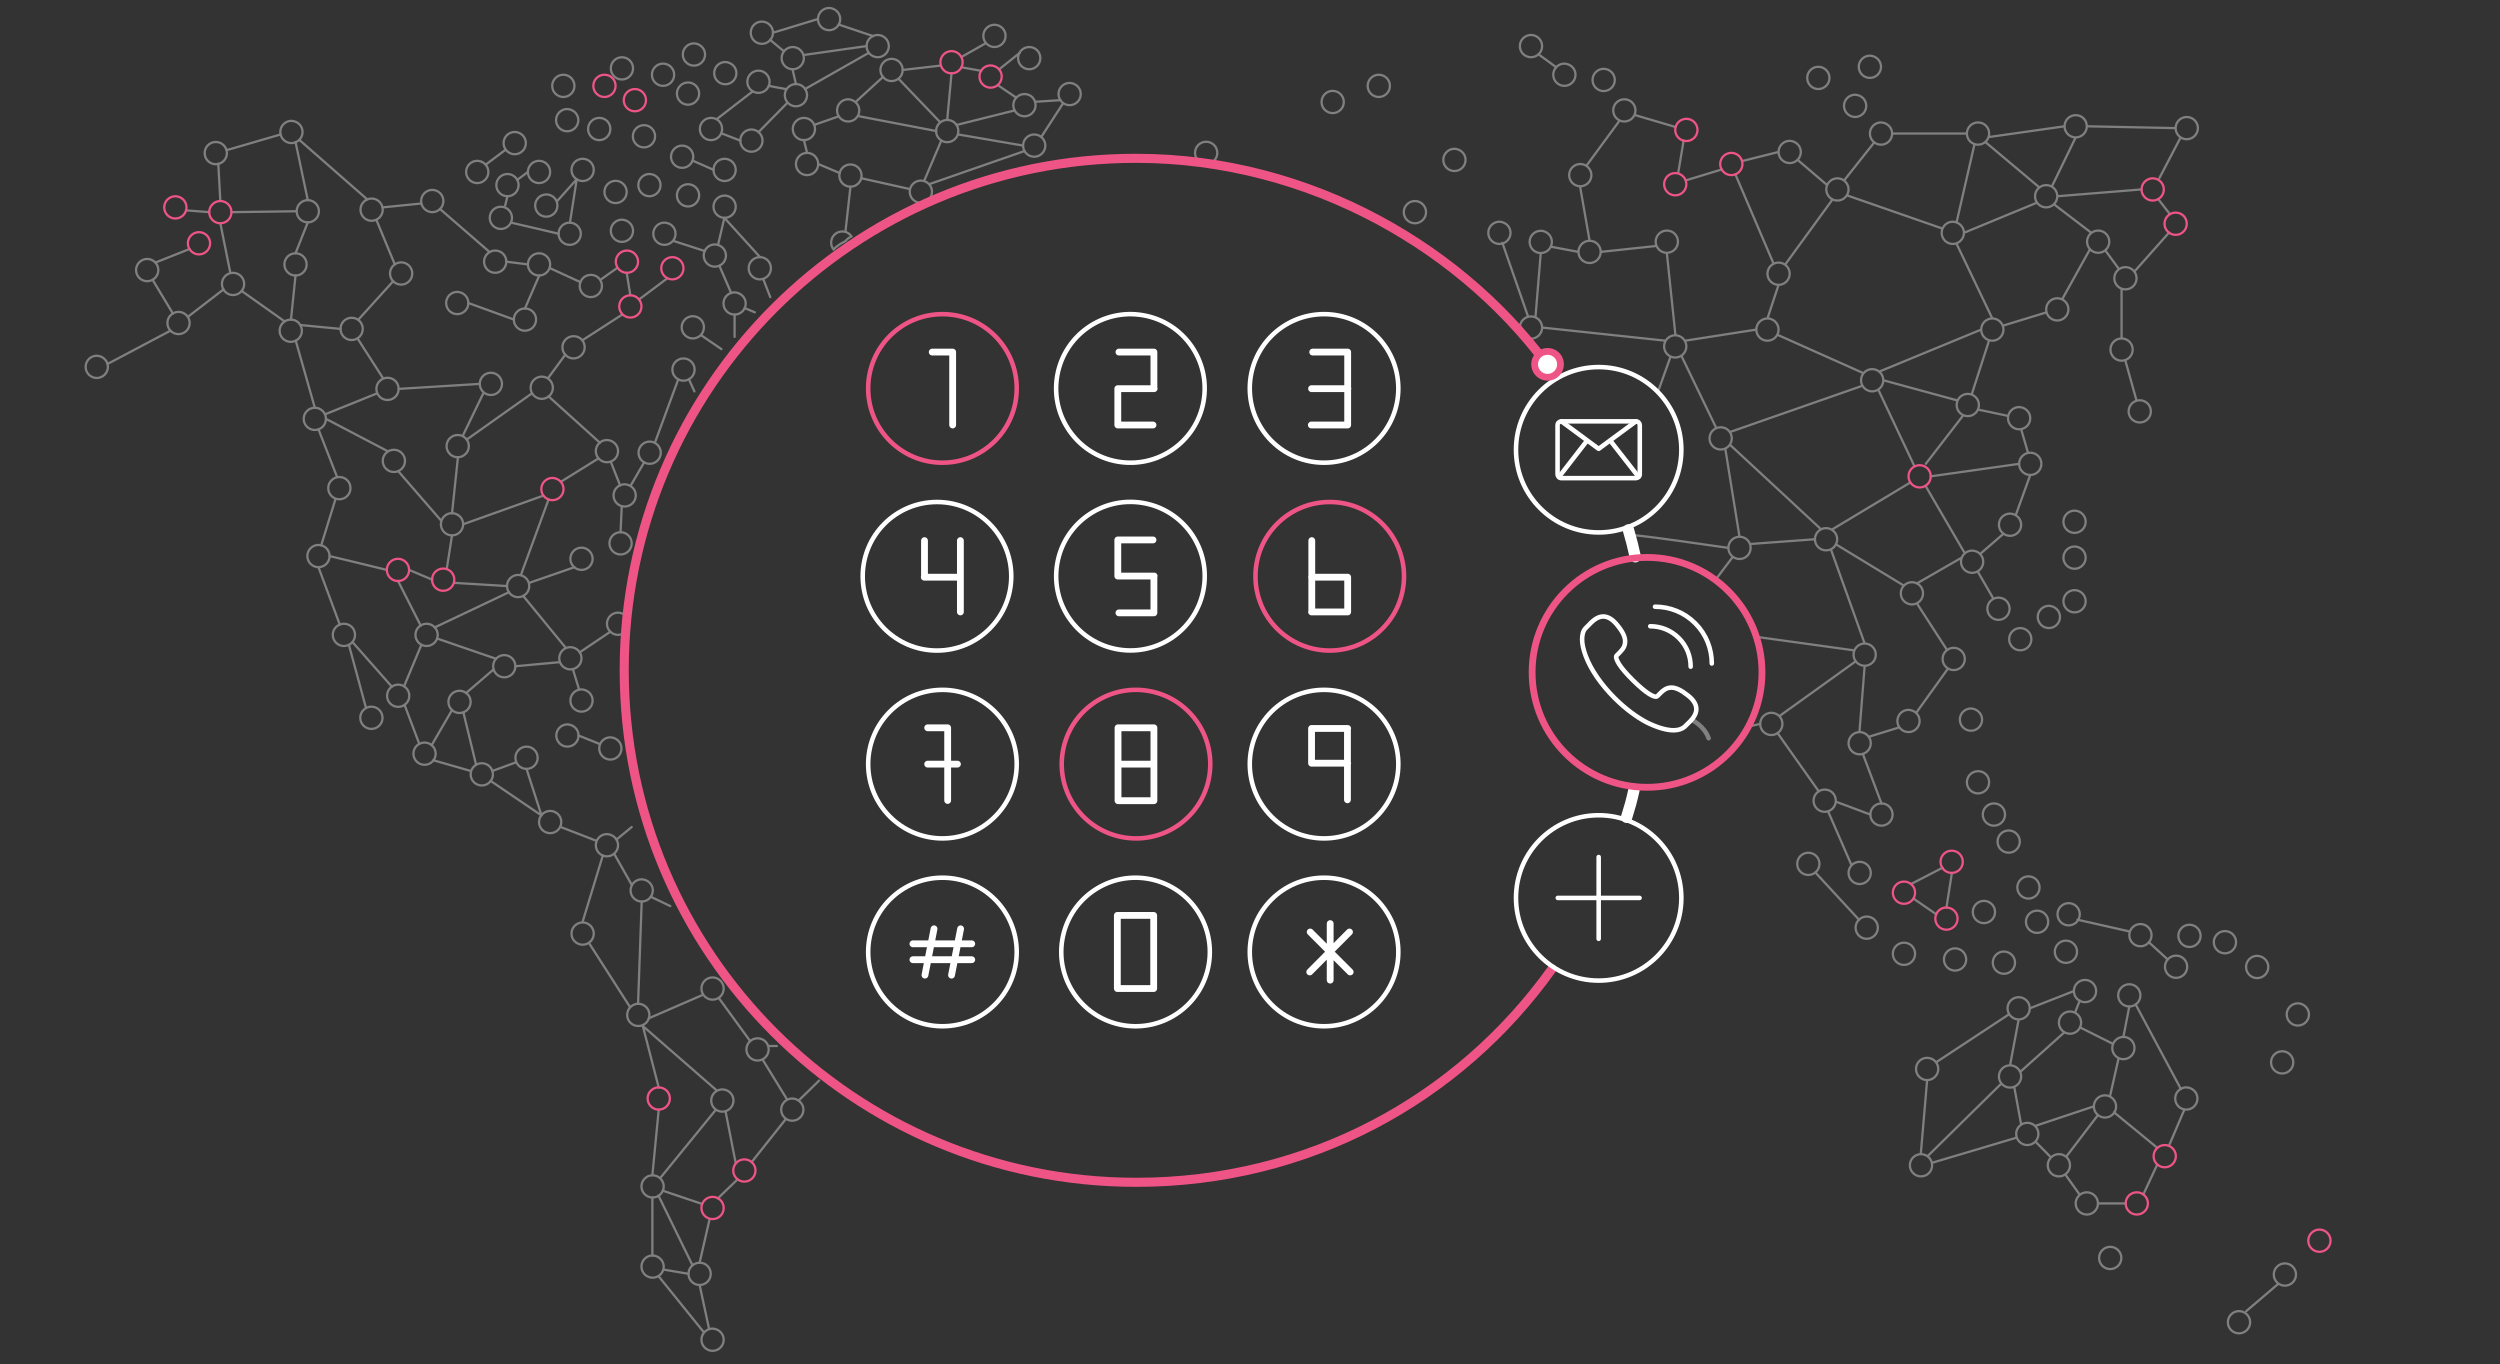 <svg version="1.1" id="Layer_1" xmlns="http://www.w3.org/2000/svg" x="0" y="0" viewBox="0 0 1100.6 600.5" xml:space="preserve">
  <rect x="0" y="0" width="1100.6" height="600.5" fill="#333333" stroke="none"/>
  <style>
    .voip0,.voip1,.voip2,.voip5,.voip6,.voip7{fill:none;stroke:gray;stroke-linecap:round;stroke-linejoin:round;stroke-miterlimit:10}.voip1,.voip2,.voip5,.voip6,.voip7{stroke:#ee5586}.voip2,.voip5,.voip6,.voip7{stroke:#fff;stroke-width:5}.voip5,.voip6,.voip7{stroke-width:2}.voip6,.voip7{stroke:#ee5586}.voip7{stroke:#fff;stroke-width:3}
  </style>
  <path class="voip0" d="M292.2 522.3c0 2.7-2.2 4.9-4.9 4.9s-4.9-2.2-4.9-4.9 2.2-4.9 4.9-4.9c2.6 0 4.9 2.2 4.9 4.9zM272.1 372.1c0 2.7-2.2 4.9-4.9 4.9s-4.9-2.2-4.9-4.9 2.2-4.9 4.9-4.9c2.7.1 4.9 2.2 4.9 4.9zM247.1 361.9c0 2.7-2.2 4.9-4.9 4.9s-4.9-2.2-4.9-4.9 2.2-4.9 4.9-4.9 4.9 2.2 4.9 4.9zM217 340.9c0 2.7-2.2 4.9-4.9 4.9s-4.9-2.2-4.9-4.9 2.2-4.9 4.9-4.9 4.9 2.2 4.9 4.9zM191.8 331.8c0 2.7-2.2 4.9-4.9 4.9s-4.9-2.2-4.9-4.9 2.2-4.9 4.9-4.9 4.9 2.2 4.9 4.9zM180.2 306.3c0 2.7-2.2 4.9-4.9 4.9s-4.9-2.2-4.9-4.9 2.2-4.9 4.9-4.9 4.9 2.2 4.9 4.9zM207.2 309c0 2.7-2.2 4.9-4.9 4.9s-4.9-2.2-4.9-4.9 2.2-4.9 4.9-4.9 4.9 2.2 4.9 4.9zM226.9 293.3c0 2.7-2.2 4.9-4.9 4.9s-4.9-2.2-4.9-4.9 2.2-4.9 4.9-4.9 4.9 2.2 4.9 4.9zM260.9 308.4c0 2.7-2.2 4.9-4.9 4.9s-4.9-2.2-4.9-4.9 2.2-4.9 4.9-4.9c2.7.1 4.9 2.2 4.9 4.9zM254.7 323.8c0 2.7-2.2 4.9-4.9 4.9s-4.9-2.2-4.9-4.9 2.2-4.9 4.9-4.9c2.7.1 4.9 2.2 4.9 4.9zM273.6 329.5c0 2.7-2.2 4.9-4.9 4.9s-4.9-2.2-4.9-4.9 2.2-4.9 4.9-4.9c2.7.1 4.9 2.2 4.9 4.9zM256 289.8c0 2.7-2.2 4.9-4.9 4.9s-4.9-2.2-4.9-4.9 2.2-4.9 4.9-4.9c2.8.1 4.9 2.2 4.9 4.9zM233 258c0 2.7-2.2 4.9-4.9 4.9s-4.9-2.2-4.9-4.9 2.2-4.9 4.9-4.9 4.9 2.2 4.9 4.9zM260.9 246c0 2.7-2.2 4.9-4.9 4.9s-4.9-2.2-4.9-4.9 2.2-4.9 4.9-4.9c2.6 0 4.9 2.2 4.9 4.9zM278.1 239.2c0 2.7-2.2 4.9-4.9 4.9s-4.9-2.2-4.9-4.9 2.2-4.9 4.9-4.9 4.9 2.2 4.9 4.9zM203.9 230.8c0 2.7-2.2 4.9-4.9 4.9s-4.9-2.2-4.9-4.9 2.2-4.9 4.9-4.9c2.7.1 4.9 2.2 4.9 4.9zM206.4 196.4c0 2.7-2.2 4.9-4.9 4.9s-4.9-2.2-4.9-4.9 2.2-4.9 4.9-4.9c2.8 0 4.9 2.2 4.9 4.9zM221 169c0 2.7-2.2 4.9-4.9 4.9s-4.9-2.2-4.9-4.9 2.2-4.9 4.9-4.9 4.9 2.2 4.9 4.9zM236 140.7c0 2.7-2.2 4.9-4.9 4.9s-4.9-2.2-4.9-4.9 2.2-4.9 4.9-4.9c2.8 0 4.9 2.2 4.9 4.9zM206.2 133.4c0 2.7-2.2 4.9-4.9 4.9s-4.9-2.2-4.9-4.9 2.2-4.9 4.9-4.9c2.7.1 4.9 2.2 4.9 4.9zM181.5 120.4c0 2.7-2.2 4.9-4.9 4.9s-4.9-2.2-4.9-4.9 2.2-4.9 4.9-4.9 4.9 2.2 4.9 4.9zM140.4 93c0 2.7-2.2 4.9-4.9 4.9s-4.9-2.2-4.9-4.9 2.2-4.9 4.9-4.9 4.9 2.2 4.9 4.9zM135 116.4c0 2.7-2.2 4.9-4.9 4.9s-4.9-2.2-4.9-4.9 2.2-4.9 4.9-4.9 4.9 2.2 4.9 4.9zM159.7 144.8c0 2.7-2.2 4.9-4.9 4.9s-4.9-2.2-4.9-4.9 2.2-4.9 4.9-4.9c2.8 0 4.9 2.2 4.9 4.9zM175.5 171.2c0 2.7-2.2 4.9-4.9 4.9s-4.9-2.2-4.9-4.9 2.2-4.9 4.9-4.9 4.9 2.2 4.9 4.9zM178.3 202.9c0 2.7-2.2 4.9-4.9 4.9s-4.9-2.2-4.9-4.9 2.2-4.9 4.9-4.9 4.9 2.2 4.9 4.9zM277 274.6c0 2.7-2.2 4.9-4.9 4.9s-4.9-2.2-4.9-4.9 2.2-4.9 4.9-4.9c2.8.1 4.9 2.2 4.9 4.9zM305.8 162.7c0 2.7-2.2 4.9-4.9 4.9s-4.9-2.2-4.9-4.9 2.2-4.9 4.9-4.9 4.9 2.2 4.9 4.9zM309.9 144.1c0 2.7-2.2 4.9-4.9 4.9s-4.9-2.2-4.9-4.9 2.2-4.9 4.9-4.9c2.9.1 4.9 2.2 4.9 4.9zM328.3 133.6c0 2.7-2.2 4.9-4.9 4.9s-4.9-2.2-4.9-4.9 2.2-4.9 4.9-4.9c2.6.1 4.9 2.2 4.9 4.9zM535.9 67.3c0 2.7-2.2 4.9-4.9 4.9s-4.9-2.2-4.9-4.9 2.2-4.9 4.9-4.9 4.9 2.2 4.9 4.9zM591.6 44.9c0 2.7-2.2 4.9-4.9 4.9s-4.9-2.2-4.9-4.9 2.2-4.9 4.9-4.9 4.9 2.2 4.9 4.9zM611.9 37.8c0 2.7-2.2 4.9-4.9 4.9s-4.9-2.2-4.9-4.9 2.2-4.9 4.9-4.9 4.9 2.2 4.9 4.9zM678.9 20.3c0 2.7-2.2 4.9-4.9 4.9s-4.9-2.2-4.9-4.9 2.2-4.9 4.9-4.9 4.9 2.2 4.9 4.9zM710.9 35.2c0 2.7-2.2 4.9-4.9 4.9s-4.9-2.2-4.9-4.9 2.2-4.9 4.9-4.9 4.9 2.2 4.9 4.9zM805.4 34.3c0 2.7-2.2 4.9-4.9 4.9s-4.9-2.2-4.9-4.9 2.2-4.9 4.9-4.9 4.9 2.2 4.9 4.9zM828.1 29.4c0 2.7-2.2 4.9-4.9 4.9s-4.9-2.2-4.9-4.9 2.2-4.9 4.9-4.9c2.7.1 4.9 2.2 4.9 4.9zM821.6 46.6c0 2.7-2.2 4.9-4.9 4.9s-4.9-2.2-4.9-4.9 2.2-4.9 4.9-4.9c2.7.1 4.9 2.2 4.9 4.9zM693.6 32.9c0 2.7-2.2 4.9-4.9 4.9s-4.9-2.2-4.9-4.9 2.2-4.9 4.9-4.9c2.7.1 4.9 2.2 4.9 4.9zM460.2 64.1c0 2.7-2.2 4.9-4.9 4.9s-4.9-2.2-4.9-4.9 2.2-4.9 4.9-4.9 4.9 2.2 4.9 4.9zM475.8 41.4c0 2.7-2.2 4.9-4.9 4.9s-4.9-2.2-4.9-4.9 2.2-4.9 4.9-4.9c2.7.1 4.9 2.2 4.9 4.9zM455.9 46.3c0 2.7-2.2 4.9-4.9 4.9s-4.9-2.2-4.9-4.9 2.2-4.9 4.9-4.9c2.8 0 4.9 2.2 4.9 4.9zM458 25.6c0 2.7-2.2 4.9-4.9 4.9s-4.9-2.2-4.9-4.9 2.2-4.9 4.9-4.9c2.8 0 4.9 2.2 4.9 4.9zM442.7 15.8c0 2.7-2.2 4.9-4.9 4.9s-4.9-2.2-4.9-4.9 2.2-4.9 4.9-4.9 4.9 2.2 4.9 4.9zM397.4 30.8c0 2.7-2.2 4.9-4.9 4.9s-4.9-2.2-4.9-4.9 2.2-4.9 4.9-4.9c2.8 0 4.9 2.2 4.9 4.9zM378.3 48.6c0 2.7-2.2 4.9-4.9 4.9s-4.9-2.2-4.9-4.9 2.2-4.9 4.9-4.9c2.6.1 4.9 2.2 4.9 4.9zM358.8 56.8c0 2.7-2.2 4.9-4.9 4.9s-4.9-2.2-4.9-4.9 2.2-4.9 4.9-4.9 4.9 2.1 4.9 4.9zM360.2 72.2c0 2.7-2.2 4.9-4.9 4.9s-4.9-2.2-4.9-4.9 2.2-4.9 4.9-4.9 4.9 2.2 4.9 4.9zM379.3 77.3c0 2.7-2.2 4.9-4.9 4.9s-4.9-2.2-4.9-4.9 2.2-4.9 4.9-4.9 4.9 2.2 4.9 4.9zM368.8 108.2c1-.8 2.2-1.4 3.3-2 .1-.1.3-.2.4-.4.7-.8 1.5-1.3 2.4-1.7-.9-1.3-2.4-2.2-4.1-2.2-2.7 0-4.9 2.2-4.9 4.9 0 1.2.4 2.2 1.1 3.1.5-.7 1.1-1.2 1.8-1.7zM410.3 84.4c0 2.7-2.2 4.9-4.9 4.9s-4.9-2.2-4.9-4.9 2.2-4.9 4.9-4.9 4.9 2.2 4.9 4.9zM421.9 57.7c0 2.7-2.2 4.9-4.9 4.9s-4.9-2.2-4.9-4.9 2.2-4.9 4.9-4.9c2.8 0 4.9 2.2 4.9 4.9zM339.4 118.1c0 2.7-2.2 4.9-4.9 4.9s-4.9-2.2-4.9-4.9 2.2-4.9 4.9-4.9c2.8 0 4.9 2.2 4.9 4.9zM319.6 112.5c0 2.7-2.2 4.9-4.9 4.9s-4.9-2.2-4.9-4.9 2.2-4.9 4.9-4.9c2.7.1 4.9 2.2 4.9 4.9zM323.9 91c0 2.7-2.2 4.9-4.9 4.9s-4.9-2.2-4.9-4.9 2.2-4.9 4.9-4.9 4.9 2.2 4.9 4.9zM307.8 86c0 2.7-2.2 4.9-4.9 4.9S298 88.7 298 86s2.2-4.9 4.9-4.9 4.9 2.2 4.9 4.9zM305.2 69c0 2.7-2.2 4.9-4.9 4.9s-4.9-2.2-4.9-4.9 2.2-4.9 4.9-4.9 4.9 2.2 4.9 4.9zM288.4 60c0 2.7-2.2 4.9-4.9 4.9s-4.9-2.2-4.9-4.9 2.2-4.9 4.9-4.9 4.9 2.2 4.9 4.9zM307.8 41.2c0 2.7-2.2 4.9-4.9 4.9s-4.9-2.2-4.9-4.9 2.2-4.9 4.9-4.9 4.9 2.2 4.9 4.9zM324.2 32.2c0 2.7-2.2 4.9-4.9 4.9s-4.9-2.2-4.9-4.9 2.2-4.9 4.9-4.9c2.6.1 4.9 2.2 4.9 4.9zM317.9 56.8c0 2.7-2.2 4.9-4.9 4.9s-4.9-2.2-4.9-4.9 2.2-4.9 4.9-4.9c2.9 0 4.9 2.1 4.9 4.9zM296.8 32.9c0 2.7-2.2 4.9-4.9 4.9s-4.9-2.2-4.9-4.9 2.2-4.9 4.9-4.9 4.9 2.2 4.9 4.9zM310.4 24c0 2.7-2.2 4.9-4.9 4.9s-4.9-2.2-4.9-4.9 2.2-4.9 4.9-4.9c2.7.1 4.9 2.2 4.9 4.9zM278.7 30.1c0 2.7-2.2 4.9-4.9 4.9s-4.9-2.2-4.9-4.9 2.2-4.9 4.9-4.9 4.9 2.2 4.9 4.9z"/>
  <path id="svg-concept" class="voip1" d="M271 37.8c0 2.7-2.2 4.9-4.9 4.9s-4.9-2.2-4.9-4.9 2.2-4.9 4.9-4.9c2.8 0 4.9 2.2 4.9 4.9zM284.4 44.1c0 2.7-2.2 4.9-4.9 4.9s-4.9-2.2-4.9-4.9 2.2-4.9 4.9-4.9 4.9 2.2 4.9 4.9z"/>
  <path class="voip0" d="M268.7 56.8c0 2.7-2.2 4.9-4.9 4.9s-4.9-2.2-4.9-4.9 2.2-4.9 4.9-4.9c2.8 0 4.9 2.1 4.9 4.9zM254.6 52.9c0 2.7-2.2 4.9-4.9 4.9s-4.9-2.2-4.9-4.9 2.2-4.9 4.9-4.9c2.7.1 4.9 2.2 4.9 4.9zM252.9 37.8c0 2.7-2.2 4.9-4.9 4.9s-4.9-2.2-4.9-4.9 2.2-4.9 4.9-4.9 4.9 2.2 4.9 4.9zM290.8 81.5c0 2.7-2.2 4.9-4.9 4.9s-4.9-2.2-4.9-4.9 2.2-4.9 4.9-4.9 4.9 2.2 4.9 4.9zM278.7 101.6c0 2.7-2.2 4.9-4.9 4.9s-4.9-2.2-4.9-4.9 2.2-4.9 4.9-4.9c2.7.1 4.9 2.2 4.9 4.9zM275.9 84.5c0 2.7-2.2 4.9-4.9 4.9s-4.9-2.2-4.9-4.9 2.2-4.9 4.9-4.9 4.9 2.2 4.9 4.9zM261.4 74.8c0 2.7-2.2 4.9-4.9 4.9s-4.9-2.2-4.9-4.9 2.2-4.9 4.9-4.9 4.9 2.1 4.9 4.9zM255.7 102.9c0 2.7-2.2 4.9-4.9 4.9s-4.9-2.2-4.9-4.9 2.2-4.9 4.9-4.9c2.7.1 4.9 2.2 4.9 4.9zM245.4 90.5c0 2.7-2.2 4.9-4.9 4.9s-4.9-2.2-4.9-4.9 2.2-4.9 4.9-4.9 4.9 2.1 4.9 4.9zM225.4 95.9c0 2.7-2.2 4.9-4.9 4.9s-4.9-2.2-4.9-4.9 2.2-4.9 4.9-4.9 4.9 2.2 4.9 4.9zM228.3 81.5c0 2.7-2.2 4.9-4.9 4.9s-4.9-2.2-4.9-4.9 2.2-4.9 4.9-4.9 4.9 2.2 4.9 4.9zM242.2 75.7c0 2.7-2.2 4.9-4.9 4.9s-4.9-2.2-4.9-4.9 2.2-4.9 4.9-4.9 4.9 2.2 4.9 4.9zM231.5 63c0 2.7-2.2 4.9-4.9 4.9s-4.9-2.2-4.9-4.9 2.2-4.9 4.9-4.9 4.9 2.2 4.9 4.9zM215 75.7c0 2.7-2.2 4.9-4.9 4.9s-4.9-2.2-4.9-4.9 2.2-4.9 4.9-4.9 4.9 2.2 4.9 4.9zM323.9 74.8c0 2.7-2.2 4.9-4.9 4.9s-4.9-2.2-4.9-4.9 2.2-4.9 4.9-4.9 4.9 2.2 4.9 4.9zM335.7 61.9c0 2.7-2.2 4.9-4.9 4.9s-4.9-2.2-4.9-4.9 2.2-4.9 4.9-4.9 4.9 2.2 4.9 4.9zM391.3 20.3c0 2.7-2.2 4.9-4.9 4.9s-4.9-2.2-4.9-4.9 2.2-4.9 4.9-4.9 4.9 2.2 4.9 4.9zM340.3 14.4c0 2.7-2.2 4.9-4.9 4.9s-4.9-2.2-4.9-4.9 2.2-4.9 4.9-4.9 4.9 2.2 4.9 4.9zM369.9 8.4c0 2.7-2.2 4.9-4.9 4.9s-4.9-2.2-4.9-4.9 2.2-4.9 4.9-4.9c2.7.1 4.9 2.2 4.9 4.9zM297.4 102.9c0 2.7-2.2 4.9-4.9 4.9s-4.9-2.2-4.9-4.9 2.2-4.9 4.9-4.9c2.8.1 4.9 2.2 4.9 4.9zM290.9 199.3c0 2.7-2.2 4.9-4.9 4.9s-4.9-2.2-4.9-4.9 2.2-4.9 4.9-4.9 4.9 2.2 4.9 4.9zM279.9 218.1c0 2.7-2.2 4.9-4.9 4.9s-4.9-2.2-4.9-4.9 2.2-4.9 4.9-4.9c2.7.1 4.9 2.2 4.9 4.9zM272.1 198.6c0 2.7-2.2 4.9-4.9 4.9s-4.9-2.2-4.9-4.9 2.2-4.9 4.9-4.9c2.7.1 4.9 2.2 4.9 4.9zM265 125.9c0 2.7-2.2 4.9-4.9 4.9s-4.9-2.2-4.9-4.9 2.2-4.9 4.9-4.9c2.8 0 4.9 2.2 4.9 4.9zM242.2 116.4c0 2.7-2.2 4.9-4.9 4.9s-4.9-2.2-4.9-4.9 2.2-4.9 4.9-4.9 4.9 2.2 4.9 4.9zM222.9 115.2c0 2.7-2.2 4.9-4.9 4.9s-4.9-2.2-4.9-4.9 2.2-4.9 4.9-4.9c2.8 0 4.9 2.2 4.9 4.9zM195.2 88.5c0 2.7-2.2 4.9-4.9 4.9s-4.9-2.2-4.9-4.9 2.2-4.9 4.9-4.9 4.9 2.2 4.9 4.9zM168.5 92.3c0 2.7-2.2 4.9-4.9 4.9s-4.9-2.2-4.9-4.9 2.2-4.9 4.9-4.9 4.9 2.2 4.9 4.9zM133.2 58.1c0 2.7-2.2 4.9-4.9 4.9s-4.9-2.2-4.9-4.9 2.2-4.9 4.9-4.9c2.7.1 4.9 2.2 4.9 4.9zM99.9 67.4c0 2.7-2.2 4.9-4.9 4.9s-4.9-2.2-4.9-4.9 2.2-4.9 4.9-4.9 4.9 2.2 4.9 4.9zM69.7 118.9c0 2.7-2.2 4.9-4.9 4.9s-4.9-2.2-4.9-4.9 2.2-4.9 4.9-4.9 4.9 2.2 4.9 4.9zM83.5 142.2c0 2.7-2.2 4.9-4.9 4.9s-4.9-2.2-4.9-4.9 2.2-4.9 4.9-4.9 4.9 2.2 4.9 4.9zM47.5 161.5c0 2.7-2.2 4.9-4.9 4.9s-4.9-2.2-4.9-4.9 2.2-4.9 4.9-4.9c2.7.1 4.9 2.2 4.9 4.9zM107.5 125c0 2.7-2.2 4.9-4.9 4.9s-4.9-2.2-4.9-4.9 2.2-4.9 4.9-4.9 4.9 2.2 4.9 4.9zM132.9 145.6c0 2.7-2.2 4.9-4.9 4.9s-4.9-2.2-4.9-4.9 2.2-4.9 4.9-4.9c2.8 0 4.9 2.2 4.9 4.9zM143.5 184.4c0 2.7-2.2 4.9-4.9 4.9s-4.9-2.2-4.9-4.9 2.2-4.9 4.9-4.9 4.9 2.2 4.9 4.9zM154.3 214.9c0 2.7-2.2 4.9-4.9 4.9s-4.9-2.2-4.9-4.9 2.2-4.9 4.9-4.9 4.9 2.1 4.9 4.9zM145.1 244.8c0 2.7-2.2 4.9-4.9 4.9s-4.9-2.2-4.9-4.9 2.2-4.9 4.9-4.9 4.9 2.2 4.9 4.9zM156.3 279.5c0 2.7-2.2 4.9-4.9 4.9s-4.9-2.2-4.9-4.9 2.2-4.9 4.9-4.9c2.8 0 4.9 2.2 4.9 4.9zM168.4 316c0 2.7-2.2 4.9-4.9 4.9s-4.9-2.2-4.9-4.9 2.2-4.9 4.9-4.9 4.9 2.2 4.9 4.9zM236.7 333.6c0 2.7-2.2 4.9-4.9 4.9s-4.9-2.2-4.9-4.9 2.2-4.9 4.9-4.9 4.9 2.2 4.9 4.9zM261.4 411c0 2.7-2.2 4.9-4.9 4.9s-4.9-2.2-4.9-4.9 2.2-4.9 4.9-4.9 4.9 2.2 4.9 4.9zM318.6 435.2c0 2.7-2.2 4.9-4.9 4.9s-4.9-2.2-4.9-4.9 2.2-4.9 4.9-4.9 4.9 2.2 4.9 4.9zM338.4 462c0 2.7-2.2 4.9-4.9 4.9s-4.9-2.2-4.9-4.9 2.2-4.9 4.9-4.9c2.8 0 4.9 2.2 4.9 4.9zM322.9 484.5c0 2.7-2.2 4.9-4.9 4.9s-4.9-2.2-4.9-4.9 2.2-4.9 4.9-4.9 4.9 2.2 4.9 4.9zM309.6 586.2l-19.7-24.4M308 555.9l4.4-19.2M309 530l-17.2-5.8M316 527.6l8.7-8.4M323.9 512.1l-4.5-22.9M330.9 511.6l15.1-19M346.3 483.7l-10.6-17.3M338.4 460.5h3.6M315.7 480.2L283 451.7M309.6 437.9l-24 10.4M280.9 441.9l1.6-45M286.5 394.8c2.9 1.4 5.7 2.7 8.6 4.1M316.4 439.3l13.9 19.1M277.4 443.4L259.2 415M256.4 406.1l9-29.5M246.6 364l15.8 6.1M271.4 369.6c2.2-1.8 4.5-3.7 6.7-5.5M278.2 389.7l-7.8-13.8M287.2 552.8v-25.6M287.2 517.4l2.8-28.9M291 518.2l24.2-29.7M351.6 484.5c3-2.9 6-5.8 9-8.8M283 451.7l7 27.1"/>
  <path class="voip0" d="M353.7 488.5c0 2.7-2.2 4.9-4.9 4.9s-4.9-2.2-4.9-4.9 2.2-4.9 4.9-4.9c2.6.1 4.9 2.2 4.9 4.9zM318.6 589.8c0 2.7-2.2 4.9-4.9 4.9s-4.9-2.2-4.9-4.9 2.2-4.9 4.9-4.9c2.7.1 4.9 2.2 4.9 4.9zM285.9 446.8c0 2.7-2.2 4.9-4.9 4.9s-4.9-2.2-4.9-4.9 2.2-4.9 4.9-4.9 4.9 2.2 4.9 4.9zM287.4 392c0 2.7-2.2 4.9-4.9 4.9s-4.9-2.2-4.9-4.9 2.2-4.9 4.9-4.9c2.7.1 4.9 2.2 4.9 4.9zM312.2 585.2l-4.2-19.5M304.9 557.1l-15-30.7M292 558.9l11.2 1.9M292.2 557.6c0 2.7-2.2 4.9-4.9 4.9s-4.9-2.2-4.9-4.9 2.2-4.9 4.9-4.9c2.6.1 4.9 2.2 4.9 4.9zM312.9 560.8c0 2.7-2.2 4.9-4.9 4.9s-4.9-2.2-4.9-4.9 2.2-4.9 4.9-4.9c2.8 0 4.9 2.2 4.9 4.9zM231.8 338.5l6.6 20.5M216 343.8l22.4 15.2M226.9 335.7l-10.1 3.7M190.8 334.7l16.4 4.7M204 313.6l5.6 23.1M178.1 310.3l6.5 17.2M155.2 282.7l17.3 19.6M185.5 283.9l-7.6 18.2M140.2 249.7l9.4 25.3M147.7 219.7l-6.3 20.4M140.2 189l8.2 21M130.2 150l8.4 29.5M106.4 128.1l18.9 13.4M82.7 139.5l15.7-12.1M76.1 138l-8.9-14.8M153.6 283.9l7.4 27.3M199 312.6l-9 15.5M47.4 160.2L75 145.6M68.4 115.6l15.1-6M101.4 120.1L97 98.3M92.1 93.4l-10.2-.8M97 88.5l-.9-16.4M99.8 66.1l23.7-6.9M131.8 61.6l29.9 26.2M168.4 91.3l17-1.7M193.7 92l21.9 19M232.4 116.4l-9.5-1.2M245.9 102.9l-20.5-4.8M222.4 90.5l1-4.1M227.7 79.2l4.7-3.5M213.8 72.5l8.8-6.6M250.9 98.1l3-19.2M245.4 88.4l8.5-9.5M255.5 124.2l-13.3-6.1M271.5 118.1l-6.9 4.9M293.8 122.5l-12.4 9.3M317.6 153.7c-3-2-5.9-4.1-8.9-6.1M323.4 138.5v9.8M336 122.8c1 2.7 2.1 5.3 3.1 8M372.2 102l2.2-19.8M369.7 76.2l-9.5-4M355.3 67.3l-1.4-5.7M369.3 51.2L358.4 55M388.8 33.8l-11.9 10.9M413.9 28.9l-16.5 1.9M434 19l-10.4 5.9M448.9 23.3l-9 7.2M432 31.2l-8.8-1.6M447.4 43l-8.1-5.5M466.8 44.1l-10.9.7M468 45.5l-9.6 14.8M685.1 29.6l-7.8-5.7M332.3 137.5c-1.5-.6-3-1.3-4.5-1.9M273.9 138.5l-17.5 11.3M248.9 156.1l-7.5 10.2M241.5 174.5l22.6 20.4M268.9 203.3l4.1 10.4M283.6 203.5l-5.9 10.2M298.6 167l-10.1 27.4M303.3 167c.8 1.8 1.6 3.5 2.4 5.3M268.7 278.1l-13.5 9.1M252.2 294.6l2.7 8.8M246.5 291.5l-19.6 1.8M217.3 294.7l-12.1 10.4M218.3 290l-25.6-8.8M248.9 285l-18.6-22.7M263.9 327.5l-9.2-3.7M223.2 258l-23.2-1.4M190.3 255.2l-10.2-4.3M196.7 250.3l2.3-14.6M191.4 276.2l32.7-15.5M185.2 275.4l-10-19.7M170.3 250.9l-25.2-6.1M194.1 229.1l-18.8-21.7M199 226l2.6-24.7M203.9 230.8l35.3-12.6M233 256.6l19.9-6.9M273.2 234.3l.5-11.2M229.3 253.2l12.2-33.3M246.9 212.1l16.6-10.3M205.5 193.5l28.5-20.2M203.9 191.5l8.8-18.2M175.5 171.2l35.7-2.2M157.4 149l11.1 17.3M143.5 184.4l27.1 14.2M143.1 182.4l22.6-9.1M157.7 140.8l15.4-17M173.8 116.4l-8.1-19.6M130.1 111.5l5.4-13.6M128.1 140.7l2-19.4M226.3 140.7l-20.1-7.3M237.4 121.3l-6.3 14.5M150 144.8l-17.7-1.7M130.6 93l-28.7.4M135.5 88.1l-5.4-25.6M318.9 95.9l15.7 17.3M321.9 129l-5.2-12M310.2 110.5l-13.3-4.3M314.2 74.8l-9.3-4.1M325.9 61.9l-8.3-3.2M346.4 45.5l-12.5 12.7M382.4 23.3l-28 15.9M381.4 20.3l-27.5 3.9M384.4 15.9l-15.2-5.1M360 8.4l-19.7 6M318.9 95.9l-2.7 11.5M339 17.5l6 5M350.4 37l-1.5-6.5M345.9 39.2l-7.5-1.4M331.4 40.2l-15.8 12.2M421.9 59.2l28.5 4.9M414.4 61.9l-7.5 17.6M379.3 78.5l21.1 4.7M409.6 80.9L451 66.5M378.3 51.2l33.9 6.5M395.6 34.7l18.3 19.1M418.9 32.2L417 52.8M446.7 48.6L421.2 55M943.6 525.8l6.1-13.1M988.9 577.2l14.2-12.1M949.7 505.3l-19-15.6M960.1 479.4l-19.9-37.2M934.8 456.5l2.6-13.4M915.7 452.3l14.2 7.1M915.6 440.5l-1.9 4.8M913 436.3l-19.4 7.6M954.3 422.4l-8.3-7.6M937.6 410.1l-23-5.2M855.2 382l-13.9 7.2M818.4 404.9l-19.2-20.8M814.9 380.4l-10.1-23.2M823.4 358.6l-15-5.6M828.3 353.7l-8.2-21.8M800.7 348.4l-18.1-25.6M774.9 318.7l-5.4 1.2M672.7 139.3l-11.3-32.4M859.3 384.3l-2.4 15.3M842.4 395.6l10 6.9M955 504.1l6.6-15.5M933.9 553.8c0 2.7-2.2 4.9-4.9 4.9s-4.9-2.2-4.9-4.9 2.2-4.9 4.9-4.9 4.9 2.2 4.9 4.9zM990.6 582.1c0 2.7-2.2 4.9-4.9 4.9s-4.9-2.2-4.9-4.9 2.2-4.9 4.9-4.9 4.9 2.2 4.9 4.9zM1010.8 561.1c0 2.7-2.2 4.9-4.9 4.9s-4.9-2.2-4.9-4.9 2.2-4.9 4.9-4.9 4.9 2.2 4.9 4.9z"/>
  <path id="svg-concept" class="voip1" d="M1026 546.2c0 2.7-2.2 4.9-4.9 4.9s-4.9-2.2-4.9-4.9 2.2-4.9 4.9-4.9 4.9 2.2 4.9 4.9z"/>
  <path class="voip0" d="M1009.6 467.7c0 2.7-2.2 4.9-4.9 4.9s-4.9-2.2-4.9-4.9 2.2-4.9 4.9-4.9 4.9 2.2 4.9 4.9zM1016.5 446.6c0 2.7-2.2 4.9-4.9 4.9s-4.9-2.2-4.9-4.9 2.2-4.9 4.9-4.9c2.6 0 4.9 2.2 4.9 4.9zM998.6 425.7c0 2.7-2.2 4.9-4.9 4.9s-4.9-2.2-4.9-4.9 2.2-4.9 4.9-4.9c2.7.1 4.9 2.2 4.9 4.9zM984.4 414.8c0 2.7-2.2 4.9-4.9 4.9s-4.9-2.2-4.9-4.9 2.2-4.9 4.9-4.9c2.8 0 4.9 2.2 4.9 4.9zM968.8 412c0 2.7-2.2 4.9-4.9 4.9s-4.9-2.2-4.9-4.9 2.2-4.9 4.9-4.9 4.9 2.2 4.9 4.9zM947.2 411.7c0 2.7-2.2 4.9-4.9 4.9s-4.9-2.2-4.9-4.9 2.2-4.9 4.9-4.9 4.9 2.2 4.9 4.9zM962.9 425.6c0 2.7-2.2 4.9-4.9 4.9s-4.9-2.2-4.9-4.9 2.2-4.9 4.9-4.9 4.9 2.2 4.9 4.9zM915.6 402.5c0 2.7-2.2 4.9-4.9 4.9s-4.9-2.2-4.9-4.9 2.2-4.9 4.9-4.9 4.9 2.2 4.9 4.9zM901.7 405.8c0 2.7-2.2 4.9-4.9 4.9s-4.9-2.2-4.9-4.9 2.2-4.9 4.9-4.9c2.8 0 4.9 2.2 4.9 4.9zM897.9 390.7c0 2.7-2.2 4.9-4.9 4.9s-4.9-2.2-4.9-4.9 2.2-4.9 4.9-4.9 4.9 2.2 4.9 4.9zM878.3 401.5c0 2.7-2.2 4.9-4.9 4.9s-4.9-2.2-4.9-4.9 2.2-4.9 4.9-4.9 4.9 2.2 4.9 4.9zM889.2 370.5c0 2.7-2.2 4.9-4.9 4.9s-4.9-2.2-4.9-4.9 2.2-4.9 4.9-4.9 4.9 2.2 4.9 4.9zM882.7 358.6c0 2.7-2.2 4.9-4.9 4.9s-4.9-2.2-4.9-4.9 2.2-4.9 4.9-4.9c2.8 0 4.9 2.2 4.9 4.9zM826.7 408.4c0 2.7-2.2 4.9-4.9 4.9s-4.9-2.2-4.9-4.9 2.2-4.9 4.9-4.9c2.8 0 4.9 2.2 4.9 4.9zM801 380.3c0 2.7-2.2 4.9-4.9 4.9s-4.9-2.2-4.9-4.9 2.2-4.9 4.9-4.9 4.9 2.2 4.9 4.9zM823.6 384.3c0 2.7-2.2 4.9-4.9 4.9s-4.9-2.2-4.9-4.9 2.2-4.9 4.9-4.9 4.9 2.2 4.9 4.9zM808.2 352.5c0 2.7-2.2 4.9-4.9 4.9s-4.9-2.2-4.9-4.9 2.2-4.9 4.9-4.9c2.8 0 4.9 2.2 4.9 4.9zM833.2 358.6c0 2.7-2.2 4.9-4.9 4.9s-4.9-2.2-4.9-4.9 2.2-4.9 4.9-4.9 4.9 2.2 4.9 4.9zM823.6 327.2c0 2.7-2.2 4.9-4.9 4.9s-4.9-2.2-4.9-4.9 2.2-4.9 4.9-4.9 4.9 2.2 4.9 4.9zM784.7 318.7c0 2.7-2.2 4.9-4.9 4.9s-4.9-2.2-4.9-4.9 2.2-4.9 4.9-4.9c2.8 0 4.9 2.2 4.9 4.9zM825.8 288.2c0 2.7-2.2 4.9-4.9 4.9s-4.9-2.2-4.9-4.9 2.2-4.9 4.9-4.9 4.9 2.2 4.9 4.9zM808.8 237.4c0 2.7-2.2 4.9-4.9 4.9s-4.9-2.2-4.9-4.9 2.2-4.9 4.9-4.9 4.9 2.2 4.9 4.9zM864.6 102.5c0 2.7-2.2 4.9-4.9 4.9s-4.9-2.2-4.9-4.9 2.2-4.9 4.9-4.9c2.7.1 4.9 2.2 4.9 4.9zM787.9 120.5c0 2.7-2.2 4.9-4.9 4.9s-4.9-2.2-4.9-4.9 2.2-4.9 4.9-4.9 4.9 2.2 4.9 4.9zM742.4 152.5c0 2.7-2.2 4.9-4.9 4.9s-4.9-2.2-4.9-4.9 2.2-4.9 4.9-4.9 4.9 2.2 4.9 4.9zM783 145.1c0 2.7-2.2 4.9-4.9 4.9s-4.9-2.2-4.9-4.9 2.2-4.9 4.9-4.9 4.9 2.2 4.9 4.9zM762.4 193c0 2.7-2.2 4.9-4.9 4.9s-4.9-2.2-4.9-4.9 2.2-4.9 4.9-4.9c2.8 0 4.9 2.2 4.9 4.9zM905.7 86.4c0 2.7-2.2 4.9-4.9 4.9s-4.9-2.2-4.9-4.9 2.2-4.9 4.9-4.9c2.8 0 4.9 2.2 4.9 4.9zM700.6 77.1c0 2.7-2.2 4.9-4.9 4.9s-4.9-2.2-4.9-4.9 2.2-4.9 4.9-4.9c2.6 0 4.9 2.2 4.9 4.9zM720 48.6c0 2.7-2.2 4.9-4.9 4.9s-4.9-2.2-4.9-4.9 2.2-4.9 4.9-4.9 4.9 2.2 4.9 4.9zM792.8 66.9c0 2.7-2.2 4.9-4.9 4.9s-4.9-2.2-4.9-4.9 2.2-4.9 4.9-4.9c2.7.1 4.9 2.2 4.9 4.9zM813.8 83.4c0 2.7-2.2 4.9-4.9 4.9s-4.9-2.2-4.9-4.9 2.2-4.9 4.9-4.9 4.9 2.2 4.9 4.9zM833 58.8c0 2.7-2.2 4.9-4.9 4.9s-4.9-2.2-4.9-4.9 2.2-4.9 4.9-4.9c2.7.1 4.9 2.2 4.9 4.9zM875.7 58.8c0 2.7-2.2 4.9-4.9 4.9s-4.9-2.2-4.9-4.9 2.2-4.9 4.9-4.9c2.8 0 4.9 2.2 4.9 4.9zM918.7 55.6c0 2.7-2.2 4.9-4.9 4.9s-4.9-2.2-4.9-4.9 2.2-4.9 4.9-4.9c2.8 0 4.9 2.2 4.9 4.9zM967.6 56.4c0 2.7-2.2 4.9-4.9 4.9s-4.9-2.2-4.9-4.9 2.2-4.9 4.9-4.9 4.9 2.2 4.9 4.9zM940.6 122.5c0 2.7-2.2 4.9-4.9 4.9s-4.9-2.2-4.9-4.9 2.2-4.9 4.9-4.9 4.9 2.2 4.9 4.9zM928.6 106.4c0 2.7-2.2 4.9-4.9 4.9s-4.9-2.2-4.9-4.9 2.2-4.9 4.9-4.9 4.9 2.2 4.9 4.9zM910.6 136.2c0 2.7-2.2 4.9-4.9 4.9s-4.9-2.2-4.9-4.9 2.2-4.9 4.9-4.9 4.9 2.2 4.9 4.9zM882 145.1c0 2.7-2.2 4.9-4.9 4.9s-4.9-2.2-4.9-4.9 2.2-4.9 4.9-4.9 4.9 2.2 4.9 4.9zM871.2 178.3c0 2.7-2.2 4.9-4.9 4.9s-4.9-2.2-4.9-4.9 2.2-4.9 4.9-4.9 4.9 2.2 4.9 4.9zM893.8 184.1c0 2.7-2.2 4.9-4.9 4.9s-4.9-2.2-4.9-4.9 2.2-4.9 4.9-4.9c2.7.1 4.9 2.2 4.9 4.9zM898.7 204.2c0 2.7-2.2 4.9-4.9 4.9s-4.9-2.2-4.9-4.9 2.2-4.9 4.9-4.9c2.8 0 4.9 2.2 4.9 4.9zM889.8 231c0 2.7-2.2 4.9-4.9 4.9s-4.9-2.2-4.9-4.9 2.2-4.9 4.9-4.9c2.7.1 4.9 2.2 4.9 4.9zM873.1 247.3c0 2.7-2.2 4.9-4.9 4.9s-4.9-2.2-4.9-4.9 2.2-4.9 4.9-4.9 4.9 2.2 4.9 4.9zM884.7 268c0 2.7-2.2 4.9-4.9 4.9s-4.9-2.2-4.9-4.9 2.2-4.9 4.9-4.9c2.8 0 4.9 2.2 4.9 4.9zM894.3 281.4c0 2.7-2.2 4.9-4.9 4.9s-4.9-2.2-4.9-4.9 2.2-4.9 4.9-4.9 4.9 2.2 4.9 4.9zM906.9 271.6c0 2.7-2.2 4.9-4.9 4.9s-4.9-2.2-4.9-4.9 2.2-4.9 4.9-4.9c2.7.1 4.9 2.2 4.9 4.9zM918.2 264.7c0 2.7-2.2 4.9-4.9 4.9s-4.9-2.2-4.9-4.9 2.2-4.9 4.9-4.9 4.9 2.2 4.9 4.9zM918.2 245.5c0 2.7-2.2 4.9-4.9 4.9s-4.9-2.2-4.9-4.9 2.2-4.9 4.9-4.9 4.9 2.2 4.9 4.9zM918.2 229.7c0 2.7-2.2 4.9-4.9 4.9s-4.9-2.2-4.9-4.9 2.2-4.9 4.9-4.9 4.9 2.2 4.9 4.9zM846.6 261.2c0 2.7-2.2 4.9-4.9 4.9s-4.9-2.2-4.9-4.9 2.2-4.9 4.9-4.9 4.9 2.2 4.9 4.9zM865 290.1c0 2.7-2.2 4.9-4.9 4.9s-4.9-2.2-4.9-4.9 2.2-4.9 4.9-4.9 4.9 2.2 4.9 4.9zM845.1 317.4c0 2.7-2.2 4.9-4.9 4.9s-4.9-2.2-4.9-4.9 2.2-4.9 4.9-4.9c2.7.1 4.9 2.2 4.9 4.9zM946.9 181.1c0 2.7-2.2 4.9-4.9 4.9s-4.9-2.2-4.9-4.9 2.2-4.9 4.9-4.9 4.9 2.2 4.9 4.9zM938.9 153.9c0 2.7-2.2 4.9-4.9 4.9s-4.9-2.2-4.9-4.9 2.2-4.9 4.9-4.9 4.9 2.2 4.9 4.9zM683.2 106.5c0 2.7-2.2 4.9-4.9 4.9s-4.9-2.2-4.9-4.9 2.2-4.9 4.9-4.9 4.9 2.2 4.9 4.9zM704.7 110.9c0 2.7-2.2 4.9-4.9 4.9s-4.9-2.2-4.9-4.9 2.2-4.9 4.9-4.9c2.8 0 4.9 2.2 4.9 4.9zM678.9 144.2c0 2.7-2.2 4.9-4.9 4.9s-4.9-2.2-4.9-4.9 2.2-4.9 4.9-4.9 4.9 2.2 4.9 4.9zM665 102.5c0 2.7-2.2 4.9-4.9 4.9s-4.9-2.2-4.9-4.9 2.2-4.9 4.9-4.9c2.7.1 4.9 2.2 4.9 4.9zM627.8 93.4c0 2.7-2.2 4.9-4.9 4.9s-4.9-2.2-4.9-4.9 2.2-4.9 4.9-4.9 4.9 2.2 4.9 4.9zM645.2 70.4c0 2.7-2.2 4.9-4.9 4.9s-4.9-2.2-4.9-4.9 2.2-4.9 4.9-4.9c2.7.1 4.9 2.2 4.9 4.9zM875.7 344.4c0 2.7-2.2 4.9-4.9 4.9s-4.9-2.2-4.9-4.9 2.2-4.9 4.9-4.9c2.8 0 4.9 2.1 4.9 4.9zM872.6 316.8c0 2.7-2.2 4.9-4.9 4.9s-4.9-2.2-4.9-4.9 2.2-4.9 4.9-4.9c2.6.1 4.9 2.2 4.9 4.9zM865.6 422.4c0 2.7-2.2 4.9-4.9 4.9s-4.9-2.2-4.9-4.9 2.2-4.9 4.9-4.9 4.9 2.2 4.9 4.9zM843.1 419.9c0 2.7-2.2 4.9-4.9 4.9s-4.9-2.2-4.9-4.9 2.2-4.9 4.9-4.9c2.8 0 4.9 2.2 4.9 4.9zM887.1 423.8c0 2.7-2.2 4.9-4.9 4.9s-4.9-2.2-4.9-4.9 2.2-4.9 4.9-4.9c2.8.1 4.9 2.2 4.9 4.9zM914.4 419c0 2.7-2.2 4.9-4.9 4.9s-4.9-2.2-4.9-4.9 2.2-4.9 4.9-4.9 4.9 2.2 4.9 4.9zM911.3 513c0 2.7-2.2 4.9-4.9 4.9s-4.9-2.2-4.9-4.9 2.2-4.9 4.9-4.9 4.9 2.1 4.9 4.9zM897.4 499.2c0 2.7-2.2 4.9-4.9 4.9s-4.9-2.2-4.9-4.9 2.2-4.9 4.9-4.9 4.9 2.2 4.9 4.9zM850.6 513c0 2.7-2.2 4.9-4.9 4.9s-4.9-2.2-4.9-4.9 2.2-4.9 4.9-4.9c2.6 0 4.9 2.1 4.9 4.9zM853.3 470.6c0 2.7-2.2 4.9-4.9 4.9s-4.9-2.2-4.9-4.9 2.2-4.9 4.9-4.9 4.9 2.2 4.9 4.9zM893.6 443.9c0 2.7-2.2 4.9-4.9 4.9s-4.9-2.2-4.9-4.9 2.2-4.9 4.9-4.9 4.9 2.2 4.9 4.9zM922.8 436.3c0 2.7-2.2 4.9-4.9 4.9s-4.9-2.2-4.9-4.9 2.2-4.9 4.9-4.9 4.9 2.2 4.9 4.9zM916.2 450.2c0 2.7-2.2 4.9-4.9 4.9s-4.9-2.2-4.9-4.9 2.2-4.9 4.9-4.9 4.9 2.2 4.9 4.9zM939.7 461.4c0 2.7-2.2 4.9-4.9 4.9s-4.9-2.2-4.9-4.9 2.2-4.9 4.9-4.9c2.8 0 4.9 2.2 4.9 4.9zM931.6 487.1c0 2.7-2.2 4.9-4.9 4.9s-4.9-2.2-4.9-4.9 2.2-4.9 4.9-4.9c2.6 0 4.9 2.2 4.9 4.9zM889.8 473.9c0 2.7-2.2 4.9-4.9 4.9s-4.9-2.2-4.9-4.9 2.2-4.9 4.9-4.9 4.9 2.2 4.9 4.9zM942.3 438.2c0 2.7-2.2 4.9-4.9 4.9s-4.9-2.2-4.9-4.9 2.2-4.9 4.9-4.9 4.9 2.2 4.9 4.9zM967.4 483.6c0 2.7-2.2 4.9-4.9 4.9s-4.9-2.2-4.9-4.9 2.2-4.9 4.9-4.9c2.7.1 4.9 2.2 4.9 4.9zM884.2 446.7l-31.9 21M881.1 477l-32.5 32M889.8 495.1l-3-16.3M902.4 509l-6.3-6.4M848.4 475.5l-2.8 32.6M935.9 529.8h-12.3M909.8 509l13.8-18.1M929 482.2l3.6-15.9M888.7 448.8l-3.8 20.2M908.9 454.4l-19.1 17.1M921.7 487.1l-25.8 8.6M887.9 500.8l-37.3 11.1M915.6 526l-6.4-9M676 139.3l2.3-27.9M694.9 110.9l-12.2-2.3M699.8 106l-4.2-24M713 53.1l-14.4 19.6M737.6 55.9l-18-5.3M738.8 76.2l2.4-14.3M742.2 79.4l15.8-4.8M767 70.9l16-4M791.4 70.4l13 11.1M811.8 79.5l13.3-16.8M833 58.8h32.9M875.8 60.3l33.1-4.7M950.6 78.5l9.4-18M918.7 55.6l39.1.8M955.3 94.3l-5.2-6.7M954.9 102.4l-15.3 17.2M934 127.1V149M935.6 158.5l5 17.9M920.1 109.7l-12 21.6M926.8 110.2l6.1 8.3M901 137.5l-19.3 5.9M875.7 149.8l-7.6 23.6M889.8 189l3 10.3M870.8 180.3l13.2 2.8M887.4 226.8l6.4-17.7M871.7 243.9L882 235M870.6 251.5l7 12.1M843.8 256.9l19.8-11.4M857.2 286.2l-13-20.1M857.6 294.3l-14 19.5M836.2 320.2l-13.6 4.2M735.3 157.4l-5.4 15.1M820.9 293.1l-2.3 29.2M816.1 286.3l-43.3-6M755.2 255.3l7.7-10.2M770.4 239.5l28.6-2.1M808.2 239.6l29.6 18M806.2 242.3l14.7 41M783.3 315.3l33.7-24.2M865 243.6l-17.3-29.7M806.4 233.2l34.6-20.8M847.8 204.2l16.3-21.1M850 209.7l38.9-5.5M842.6 204.8l-15.4-32.6M827.3 163.6l44.9-18.5M829.1 167.4l32.3 8.8M761.6 190.2l58.4-20.4M820.4 164.3L783 147.6M741.8 150l31.4-4.9M740.2 156.6l15.4 31.9M759.6 197.9l6.2 38.4M761.6 195.8l40.1 37.2M718.4 235.5c12.8 1.3 29.2 3.9 42.5 5.7M737.6 147.6l-3.8-36.3M704.7 110.9l24.3-2.6M678.9 144.2l54.4 5.8M778.1 140.2l4.9-14.8M764 76.8l16.6 38.8M806.4 88.3l-20.3 27.9M813.1 86l41.7 14.5M869.2 63.7l-7.8 34M874 62.5l23.8 20M904.2 89.9l16.5 12.6M861.4 107.4l15.7 32.8M864.6 102.5l32.2-13.3M903.6 81.5l10.2-21M905.7 86.4l37-3M275.9 120.1l1.6 9.9M192.7 279.5c0 2.7-2.2 4.9-4.9 4.9s-4.9-2.2-4.9-4.9 2.2-4.9 4.9-4.9 4.9 2.2 4.9 4.9zM923.6 529.8c0 2.7-2.2 4.9-4.9 4.9s-4.9-2.2-4.9-4.9 2.2-4.9 4.9-4.9 4.9 2.2 4.9 4.9zM829.1 167.4c0 2.7-2.2 4.9-4.9 4.9s-4.9-2.2-4.9-4.9 2.2-4.9 4.9-4.9 4.9 2.2 4.9 4.9zM738.7 106.4c0 2.7-2.2 4.9-4.9 4.9s-4.9-2.2-4.9-4.9 2.2-4.9 4.9-4.9c2.8 0 4.9 2.2 4.9 4.9zM770.7 241.2c0 2.7-2.2 4.9-4.9 4.9s-4.9-2.2-4.9-4.9 2.2-4.9 4.9-4.9c2.8 0 4.9 2.2 4.9 4.9zM243.4 170.7c0 2.7-2.2 4.9-4.9 4.9s-4.9-2.2-4.9-4.9 2.2-4.9 4.9-4.9 4.9 2.2 4.9 4.9zM257.4 152.9c0 2.7-2.2 4.9-4.9 4.9s-4.9-2.2-4.9-4.9 2.2-4.9 4.9-4.9c2.9 0 4.9 2.2 4.9 4.9zM355.3 41.9c0 2.7-2.2 4.9-4.9 4.9s-4.9-2.2-4.9-4.9 2.2-4.9 4.9-4.9 4.9 2.2 4.9 4.9zM338.8 36c0 2.7-2.2 4.9-4.9 4.9S329 38.7 329 36s2.2-4.9 4.9-4.9 4.9 2.2 4.9 4.9zM353.9 25.6c0 2.7-2.2 4.9-4.9 4.9s-4.9-2.2-4.9-4.9 2.2-4.9 4.9-4.9 4.9 2.2 4.9 4.9z"/>
  <path class="voip2" d="M719.4 347.5c-1.2 5.4-1.7 7.1-3.3 12.3M716.9 233.3c1.4 4.8 1.9 6.9 3 11.8"/>
  <path d="M752.2 325c-1.8-5.3-7.2-8-7.4-8.1" fill="none" stroke="gray" stroke-width="2" stroke-linecap="round" stroke-linejoin="round" stroke-miterlimit="10"/>
  <path id="svg-concept" d="M683.3 426.5c-40.9 57.4-107.3 94-183.1 94-124.5 0-225.4-100.9-225.4-225.4S375.7 69.6 500.2 69.7c76.8 0 145.9 40.3 184.6 96" fill="none" stroke="#ee5586" stroke-width="4" stroke-linecap="round" stroke-linejoin="round" stroke-miterlimit="10"/>
  <path class="voip5" d="M736.8 321.5c2.1 0 3.8-.6 4.9-1.6l.9-.9c1.9-1.8 4.3-4.1 4.2-7-.1-2-1.3-4-3.8-5.9-2.9-2.3-5.2-3.4-7.2-3.4-2.5 0-4 1.6-5.7 3.3-.2.2-.3.4-.5.5-.1.1-.3.2-.6.2-1.1 0-3.8-1-10.2-7.3-2.8-2.8-4.8-5.1-6-7s-1.6-3.3-1.1-3.8l.5-.5c1.5-1.5 3-2.9 3.2-5 .3-2.2-.7-4.6-3.4-7.9-2-2.5-4.1-3.8-6.2-3.8-2.8 0-5 2.3-6.8 4.2l-.9.9c-1.1 1.1-1.6 2.8-1.6 5 0 2.1.6 4.6 1.6 7.3 2.3 6.1 6.8 12.6 12.7 18.5 4.5 4.5 9.5 8.3 14.3 10.8 4.5 2.2 8.5 3.4 11.7 3.4zM744.3 293.5c0-4.6-1.7-9.1-5.2-12.6s-8-5.2-12.6-5.2M753.6 292.1c0-6.4-2.4-12.8-7.3-17.7-4.9-4.9-11.3-7.3-17.7-7.3"/>
  <circle class="voip5" cx="703.8" cy="198" r="36.4"/>
  <path class="voip5" d="M685.7 187.2c0-1 .8-1.7 1.7-1.7h32.8c1 0 1.7.8 1.7 1.7v21.6c0 1-.8 1.7-1.7 1.7h-32.8c-1 0-1.7-.8-1.7-1.7v-21.6z"/>
  <path class="voip5" d="M720.2 185.5l-16.4 12.1-16.4-12.1M698.6 194.1l-12 15.5M709 194.1l12.1 15.5"/>
  <circle class="voip5" cx="703.8" cy="395.3" r="36.4"/>
  <path class="voip5" d="M703.8 377.3v36M685.8 395.3h36"/>
  <circle id="svg-concept" class="voip6" cx="414.9" cy="171" r="32.7"/>
  <circle class="voip5" cx="412.5" cy="253.7" r="32.7"/>
  <circle class="voip5" cx="414.9" cy="336.4" r="32.7"/>
  <circle class="voip5" cx="414.9" cy="419.1" r="32.7"/>
  <circle transform="rotate(-80.008 497.677 171.03)" class="voip5" cx="497.7" cy="171" r="32.7"/>
  <circle transform="rotate(-80.781 497.659 253.694)" class="voip5" cx="497.7" cy="253.7" r="32.7"/>
  <circle transform="rotate(-80.781 500.106 336.392)" id="svg-concept" class="voip6" cx="500.1" cy="336.4" r="32.7"/>
  <circle transform="rotate(-80.781 499.908 419.092)" class="voip5" cx="499.9" cy="419.1" r="32.7"/>
  <circle class="voip5" cx="582.9" cy="171" r="32.7"/>
  <circle id="svg-concept" class="voip6" cx="585.4" cy="253.7" r="32.7"/>
  <circle class="voip5" cx="582.9" cy="336.4" r="32.7"/>
  <circle class="voip5" cx="582.9" cy="419.1" r="32.7"/>
  <path class="voip7" d="M419.4 187.1V155M419.4 155h-9M417.2 352.4v-32M417.2 320.4h-8.8M421.5 336.4h-13.1M508 170.9V155M492.2 171.1h15.9M508 155h-15.4M492.1 171.1v16M492.1 187.1h15.5M508 253.8v16M492.2 253.6h15.9M508 269.8h-15.4M492.1 253.6v-15.9M492.1 237.7h15.5M508 320.4v32.1M492.2 336.4H508M508 352.5h-15.4M492.2 352.5v-32.1M492.2 320.4h15.4M507.9 403v32.2M507.9 435.2h-15.6M491.9 435.2V403M491.9 403h15.5M593.3 187.1V155M577.4 171.1h16M593.3 155h-15.4M577.3 187.1h15.5M407 254.1V238M422.7 254.1h-15.8M422.8 238v31.4M577.5 269.4V238M593.2 254.1h-15.8M593.2 269.4h-15.8M593.3 254.1v15.3M593.2 320.7v31.4M577.5 336h15.8M577.5 320.7h15.8M577.4 336v-15.3"/>
  <g>
    <path class="voip7" d="M422.9 408.9l-4 20.4M401.9 422.5h25.9M401.9 415.5h25.9M407.2 429.3l4-20.4"/>
  </g>
  <g>
    <path class="voip7" d="M585.6 431.5v-24.9M576.6 427.9l17.5-17.6M576.8 410.3l17.6 17.6"/>
  </g>
  <path id="svg-concept" class="voip1" d="M282.4 134.9c0 2.7-2.2 4.9-4.9 4.9s-4.9-2.2-4.9-4.9 2.2-4.9 4.9-4.9 4.9 2.2 4.9 4.9zM300.9 118.1c0 2.7-2.2 4.9-4.9 4.9s-4.9-2.2-4.9-4.9 2.2-4.9 4.9-4.9 4.9 2.2 4.9 4.9zM280.9 115.2c0 2.7-2.2 4.9-4.9 4.9s-4.9-2.2-4.9-4.9 2.2-4.9 4.9-4.9 4.9 2.2 4.9 4.9zM248.1 215.3c0 2.7-2.2 4.9-4.9 4.9s-4.9-2.2-4.9-4.9 2.2-4.9 4.9-4.9c2.7.1 4.9 2.2 4.9 4.9zM101.9 93.4c0 2.7-2.2 4.9-4.9 4.9s-4.9-2.2-4.9-4.9 2.2-4.9 4.9-4.9 4.9 2.2 4.9 4.9zM92.5 107.1c0 2.7-2.2 4.9-4.9 4.9s-4.9-2.2-4.9-4.9 2.2-4.9 4.9-4.9 4.9 2.2 4.9 4.9zM82.1 91.3c0 2.7-2.2 4.9-4.9 4.9s-4.9-2.2-4.9-4.9 2.2-4.9 4.9-4.9 4.9 2.2 4.9 4.9zM180.1 250.9c0 2.7-2.2 4.9-4.9 4.9s-4.9-2.2-4.9-4.9 2.2-4.9 4.9-4.9 4.9 2.2 4.9 4.9zM200 255.2c0 2.7-2.2 4.9-4.9 4.9s-4.9-2.2-4.9-4.9 2.2-4.9 4.9-4.9c2.8 0 4.9 2.2 4.9 4.9zM294.9 483.6c0 2.7-2.2 4.9-4.9 4.9s-4.9-2.2-4.9-4.9 2.2-4.9 4.9-4.9c2.8.1 4.9 2.2 4.9 4.9zM332.6 515.3c0 2.7-2.2 4.9-4.9 4.9s-4.9-2.2-4.9-4.9 2.2-4.9 4.9-4.9 4.9 2.2 4.9 4.9zM318.6 531.8c0 2.7-2.2 4.9-4.9 4.9s-4.9-2.2-4.9-4.9 2.2-4.9 4.9-4.9 4.9 2.2 4.9 4.9zM441 33.7c0 2.7-2.2 4.9-4.9 4.9s-4.9-2.2-4.9-4.9 2.2-4.9 4.9-4.9c2.8.1 4.9 2.2 4.9 4.9zM423.8 27.4c0 2.7-2.2 4.9-4.9 4.9s-4.9-2.2-4.9-4.9 2.2-4.9 4.9-4.9 4.9 2.2 4.9 4.9zM747.3 57.2c0 2.7-2.2 4.9-4.9 4.9s-4.9-2.2-4.9-4.9 2.2-4.9 4.9-4.9 4.9 2.2 4.9 4.9zM767.1 72.2c0 2.7-2.2 4.9-4.9 4.9s-4.9-2.2-4.9-4.9 2.2-4.9 4.9-4.9 4.9 2.2 4.9 4.9zM742.4 81.1c0 2.7-2.2 4.9-4.9 4.9s-4.9-2.2-4.9-4.9 2.2-4.9 4.9-4.9 4.9 2.2 4.9 4.9zM850 209.7c0 2.7-2.2 4.9-4.9 4.9s-4.9-2.2-4.9-4.9 2.2-4.9 4.9-4.9 4.9 2.2 4.9 4.9zM952.6 83.4c0 2.7-2.2 4.9-4.9 4.9s-4.9-2.2-4.9-4.9 2.2-4.9 4.9-4.9 4.9 2.2 4.9 4.9zM962.7 98.5c0 2.7-2.2 4.9-4.9 4.9s-4.9-2.2-4.9-4.9 2.2-4.9 4.9-4.9c2.8 0 4.9 2.2 4.9 4.9zM864.1 379.4c0 2.7-2.2 4.9-4.9 4.9s-4.9-2.2-4.9-4.9 2.2-4.9 4.9-4.9c2.8 0 4.9 2.2 4.9 4.9zM861.8 404.4c0 2.7-2.2 4.9-4.9 4.9s-4.9-2.2-4.9-4.9 2.2-4.9 4.9-4.9c2.7.1 4.9 2.2 4.9 4.9zM843.1 393c0 2.7-2.2 4.9-4.9 4.9s-4.9-2.2-4.9-4.9 2.2-4.9 4.9-4.9c2.8 0 4.9 2.2 4.9 4.9zM957.9 509c0 2.7-2.2 4.9-4.9 4.9s-4.9-2.2-4.9-4.9 2.2-4.9 4.9-4.9 4.9 2.2 4.9 4.9zM945.6 529.8c0 2.7-2.2 4.9-4.9 4.9s-4.9-2.2-4.9-4.9 2.2-4.9 4.9-4.9 4.9 2.2 4.9 4.9z"/>
  <g>
    <circle id="svg-concept" cx="725.1" cy="296" r="50.6" fill="none" stroke="#ee5586" stroke-width="3" stroke-linecap="round" stroke-linejoin="round" stroke-miterlimit="10"/>
    <animate accumulate="none" additive="replace" attributeName="opacity" calcMode="linear" dur="1s" fill="remove" repeatCount="indefinite" restart="always" values="0;1;0"/>
  </g>
  <g>
    <path id="svg-concept" d="M687 160.4c0 3.1-2.5 5.7-5.7 5.7-3.1 0-5.7-2.5-5.7-5.7s2.5-5.7 5.7-5.7 5.7 2.5 5.7 5.7z" fill="#fff" stroke="#ee5586" stroke-width="3" stroke-linecap="round" stroke-linejoin="round" stroke-miterlimit="10"/>
    <animateTransform accumulate="none" additive="replace" attributeName="transform" calcMode="linear" dur="5s" fill="remove" from="0 495 305" repeatCount="indefinite" restart="always" to="-285 510 295" type="rotate"/>
  </g>
</svg>
